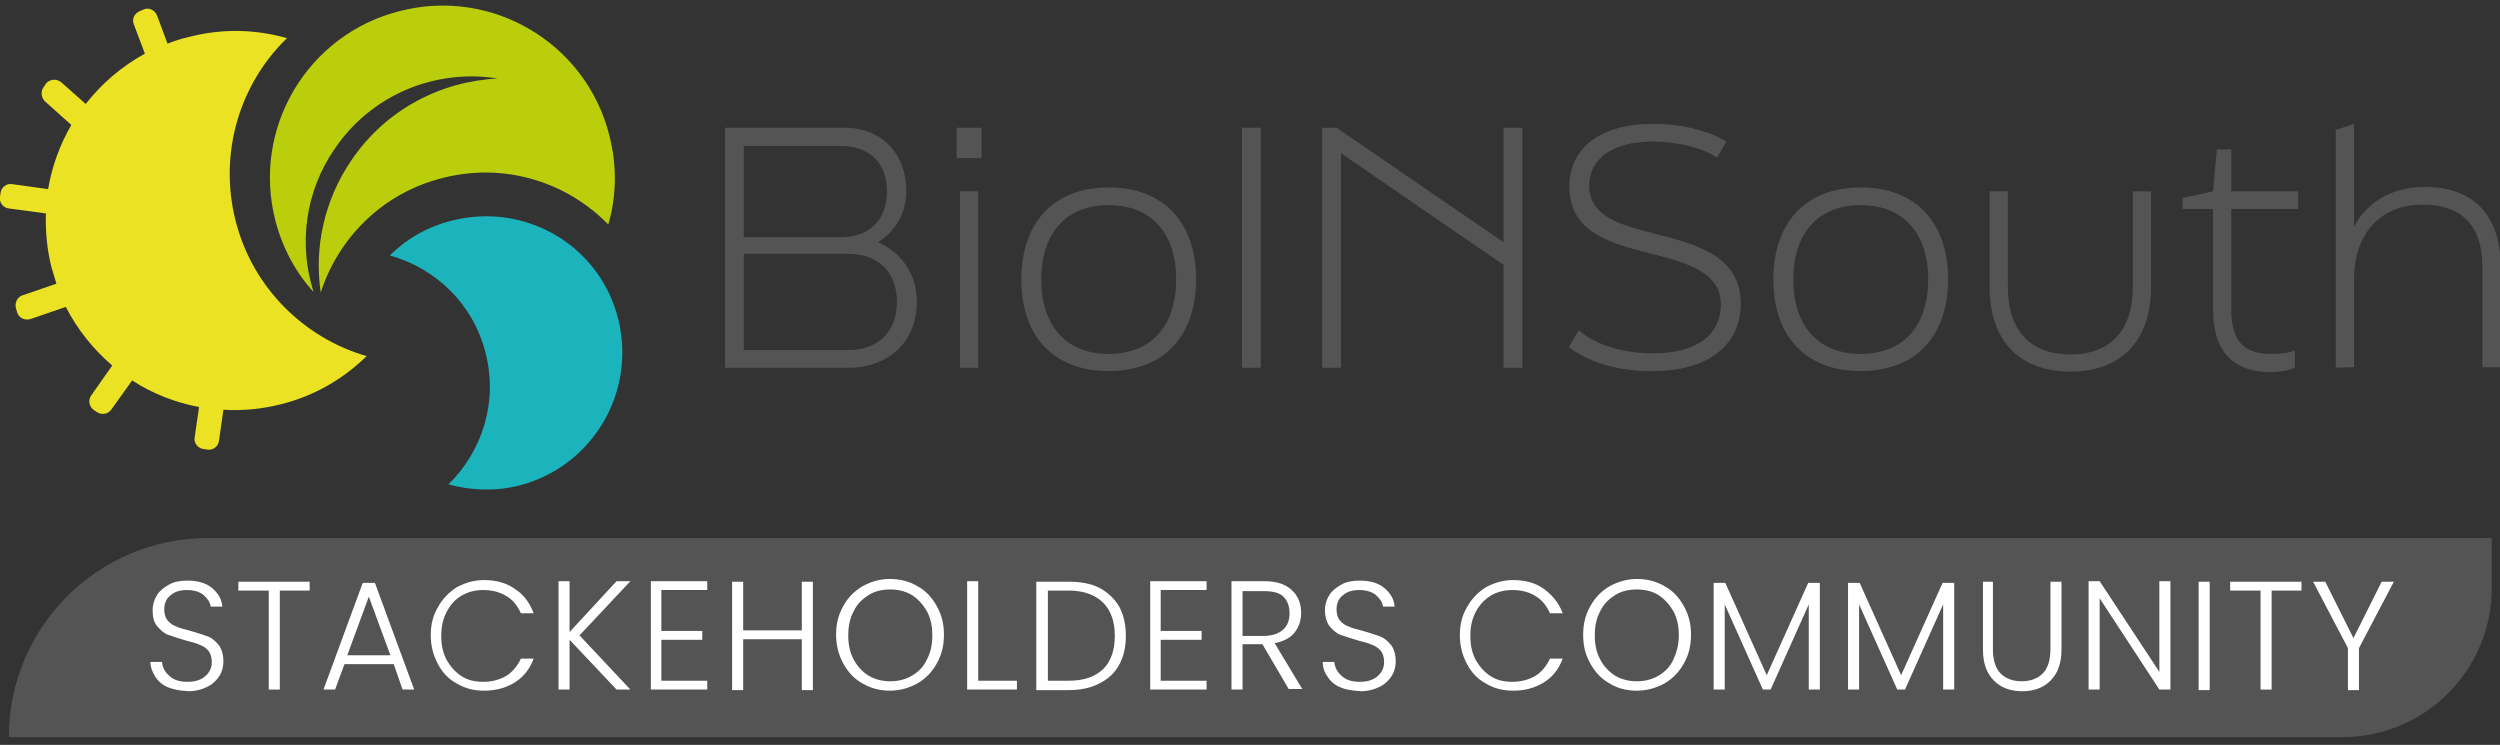 <?xml version="1.0" encoding="utf-8"?>
<!-- Generator: Adobe Illustrator 27.0.1, SVG Export Plug-In . SVG Version: 6.00 Build 0)  -->
<svg version="1.1" id="Livello_1" xmlns="http://www.w3.org/2000/svg" xmlns:xlink="http://www.w3.org/1999/xlink" x="0px" y="0px"
	 viewBox="0 0 452.1 134.7" style="enable-background:new 0 0 452.1 134.7;" xml:space="preserve">
<rect x="0" y="0" width="452.1" height="134.7" fill="#333333" stroke="none"/>
<style type="text/css">
	.st0{fill:#545454;}
	.st1{fill:#1BB4BD;}
	.st2{fill:#EAE222;}
	.st3{fill:#BACE0C;}
	.st4{fill:#FFFFFF;}
</style>
<path class="st0" d="M131.1,66.5V23.1h21.7c6.6,0,11.1,4.7,11.1,11.4c0,4-1.8,7.1-5.1,9.3c4.4,2,7,5.9,7,10.8
	c0,7.3-5.2,11.9-12.4,11.9L131.1,66.5L131.1,66.5z M134.5,42.9H152c5.1,0,8.4-3,8.4-8.3s-3.3-8.2-8.4-8.2h-17.5V42.9z M134.5,63.3
	h18.9c5.3,0,8.8-3.2,8.8-8.7s-3.5-8.7-8.8-8.7h-18.9V63.3z"/>
<path class="st0" d="M173,28.6v-5.5h4.5v5.5H173z M173.6,66.5V34.6h3.3v31.9H173.6z"/>
<path class="st0" d="M184.7,50.5c0-10,5.6-16.6,15.8-16.6s15.8,6.6,15.8,16.6s-5.6,16.6-15.8,16.6S184.7,60.6,184.7,50.5z
	 M212.7,50.5c0-8.1-4.3-13.4-12.2-13.4s-12.2,5.3-12.2,13.4S192.5,64,200.5,64S212.7,58.6,212.7,50.5z"/>
<path class="st0" d="M224.6,23.1h3.4v43.4h-3.4V23.1z"/>
<path class="st0" d="M239.1,23.1h2.6l30.2,20.7V23.1h3.4v43.4h-3.4V47.9l-29.4-20.2v38.8h-3.4V23.1z"/>
<path class="st0" d="M283.7,62.8l1.8-3.1c3.3,2.9,8.4,4.2,13.4,4.2c8.3,0,12.3-3.6,12.3-8.9c0-5.9-6.6-7.6-12.5-9.1
	c-7.6-1.9-14.9-3.9-14.9-12.2c0-6.9,5.6-11.3,15.1-11.3c4.4,0,9.5,0.9,13.3,3.2l-1.7,2.9c-3-2-7.7-2.9-11.6-2.9
	c-7.3,0-11.5,3.1-11.5,8c0,5.6,5.7,7.1,12,8.7c7.4,1.9,15.4,4,15.4,12.6c0,7.3-5.6,12.2-15.9,12.2C293.3,67.2,287.7,65.8,283.7,62.8
	L283.7,62.8z"/>
<path class="st0" d="M320.7,50.5c0-10,5.6-16.6,15.8-16.6s15.8,6.6,15.8,16.6s-5.6,16.6-15.8,16.6S320.7,60.6,320.7,50.5z
	 M348.7,50.5c0-8.1-4.3-13.4-12.2-13.4s-12.2,5.3-12.2,13.4S328.5,64,336.5,64S348.7,58.6,348.7,50.5z"/>
<path class="st0" d="M359.8,51.9V34.6h3.3v17.3c0,7.9,4.1,12.2,11.3,12.2s11.3-4.3,11.3-12.2V34.6h3.3v17.3
	c0,9.8-5.5,15.3-14.6,15.3S359.8,61.7,359.8,51.9z"/>
<path class="st0" d="M400.2,55.9V37.8h-5.5v-2l5.5-1.2l0.7-7.6h2.6v7.6h12.1v3.2h-12.1v18.1c0,5.2,1.8,8.1,7.1,8.1
	c1.8,0,3-0.1,4.4-0.6v3.1c-0.9,0.4-2.6,0.8-4.4,0.8C403,67.2,400.2,62.7,400.2,55.9z"/>
<path class="st0" d="M422.4,66.5v-43l3.3-1.1V41c2.4-4.6,7.1-7.2,12.8-7.2c8.4,0,13.7,4.7,13.7,14.4v18.2h-3.3V48.2
	c0-7.7-4-11.2-10.8-11.2c-7.9,0-12.4,5.6-12.4,13.5v15.9L422.4,66.5L422.4,66.5z"/>
<path class="st1" d="M87.8,63.8c2.3,8.9-0.6,17.8-6.7,23.8c4.1,1.1,8.4,1.3,12.8,0.2c13.2-3.4,21.2-16.8,17.9-30.1
	S95,36.5,81.7,39.9c-4.4,1.1-8.2,3.3-11.2,6.3C78.8,48.5,85.6,55,87.8,63.8z"/>
<path class="st2" d="M42.6,39.9c-3.1-12.3,0.8-24.8,9.3-33c-5.6-1.6-11.7-1.8-17.8-0.2c-1.3,0.3-2.6,0.7-3.8,1.2l-1.9-5.1
	c-0.4-1-1.5-1.5-2.4-1.1L25.3,2c-1,0.4-1.5,1.5-1.1,2.4l2,5.3c-4.2,2.3-7.8,5.4-10.7,9.1l-4.4-3.9c-0.8-0.7-2-0.6-2.7,0.1L8,15.6
	c-0.7,0.8-0.6,2,0.1,2.7l4.8,4.3c-2.1,3.6-3.5,7.5-4.2,11.6l-6.5-0.9c-1-0.2-2,0.6-2.1,1.6L0,35.6c-0.2,1,0.6,2,1.6,2.1l6.7,0.9
	c-0.1,3.2,0.2,6.5,1,9.7c0.3,1,0.6,2,0.9,3l-6.1,2.1c-1,0.3-1.5,1.4-1.2,2.4l0.2,0.7c0.3,1,1.4,1.5,2.4,1.2l6.4-2.2
	c2.1,4.1,5,7.7,8.4,10.6l-3.8,5.4c-0.6,0.8-0.4,2,0.4,2.6l0.6,0.4c0.9,0.6,2,0.4,2.6-0.4l3.8-5.3c3.7,2.4,7.8,4,12.1,4.8l-0.8,5.5
	c-0.2,1,0.6,2,1.6,2.1l0.7,0.1c1,0.2,2-0.6,2.1-1.6l0.8-5.6c3.4,0.2,6.9-0.1,10.4-1c6.1-1.5,11.3-4.6,15.5-8.7
	C55.2,61.2,45.7,52.2,42.6,39.9L42.6,39.9z"/>
<path class="st3" d="M110.2,24.5C106,7.8,89-2.3,72.3,2C55.6,6.2,45.5,23.2,49.8,39.9c1.3,5,3.7,9.4,6.9,12.9
	c-2.7-8.5-1.6-18.1,3.9-26C67.3,17,78.9,12.4,90,14.2c-10.3,0.5-20.2,5.6-26.4,14.7c-5,7.3-6.8,15.9-5.6,24c3.2-9.9,11.2-18,22-20.7
	c11.2-2.9,22.5,0.7,30,8.4C111.5,35.5,111.6,30,110.2,24.5L110.2,24.5z"/>
<path class="st0" d="M423.6,133.3H1.6v0c0-19.9,16.1-36,36-36h413v9.1C450.6,121.2,438.5,133.3,423.6,133.3z"/>
<g>
	<path class="st4" d="M30.4,124.3c-1-0.4-1.8-1.1-2.3-1.9s-0.9-1.7-0.9-2.7h2.1c0.1,1,0.5,1.8,1.3,2.5c0.7,0.7,1.8,1.1,3.3,1.1
		c1.3,0,2.4-0.3,3.2-1c0.8-0.7,1.2-1.5,1.2-2.6c0-0.8-0.2-1.5-0.6-2c-0.4-0.5-1-0.9-1.6-1.1c-0.6-0.3-1.5-0.5-2.6-0.8
		c-1.3-0.4-2.3-0.7-3.1-1c-0.8-0.3-1.4-0.9-2-1.6s-0.8-1.7-0.8-2.9c0-1,0.3-1.9,0.8-2.7c0.5-0.8,1.3-1.4,2.2-1.9s2-0.7,3.3-0.7
		c1.8,0,3.3,0.4,4.4,1.3c1.1,0.9,1.8,2,1.9,3.4h-2.1c-0.1-0.8-0.6-1.5-1.3-2.1s-1.8-0.9-3-0.9c-1.2,0-2.2,0.3-2.9,0.9
		c-0.8,0.6-1.2,1.5-1.2,2.6c0,0.8,0.2,1.5,0.6,2c0.4,0.5,1,0.9,1.6,1.1c0.6,0.3,1.5,0.5,2.6,0.8c1.3,0.4,2.3,0.7,3.1,1
		c0.8,0.3,1.4,0.9,2,1.6c0.5,0.7,0.8,1.7,0.8,2.9c0,0.9-0.2,1.8-0.7,2.6c-0.5,0.8-1.2,1.5-2.2,2c-1,0.5-2.1,0.8-3.4,0.8
		C32.5,124.9,31.4,124.7,30.4,124.3z"/>
	<path class="st4" d="M56,105.2v1.6h-5.4v17.9h-2v-17.9h-5.5v-1.6H56z"/>
	<path class="st4" d="M71.2,120.1h-8.9l-1.7,4.6h-2.1l7.1-19.3h2.2l7.1,19.3h-2.1L71.2,120.1z M70.6,118.5l-3.9-10.6l-3.9,10.6H70.6
		z"/>
	<path class="st4" d="M79.2,109.8c0.8-1.5,2-2.7,3.4-3.6c1.5-0.8,3.1-1.3,4.9-1.3c2.2,0,4.1,0.5,5.6,1.6c1.6,1,2.7,2.5,3.4,4.4h-2.3
		c-0.6-1.3-1.4-2.4-2.6-3.1s-2.5-1.1-4.2-1.1c-1.4,0-2.7,0.3-3.9,1s-2,1.6-2.7,2.9c-0.7,1.3-1,2.7-1,4.4s0.3,3.1,1,4.4
		c0.7,1.2,1.6,2.2,2.7,2.9s2.4,1,3.9,1c1.6,0,3-0.4,4.2-1.1c1.1-0.7,2-1.8,2.6-3.1h2.3c-0.7,1.9-1.8,3.3-3.4,4.3
		c-1.6,1-3.4,1.5-5.6,1.5c-1.8,0-3.4-0.4-4.9-1.3c-1.5-0.8-2.6-2-3.4-3.5c-0.8-1.5-1.3-3.2-1.3-5.2S78.3,111.3,79.2,109.8z"/>
	<path class="st4" d="M111.5,124.7l-8.5-9v9h-2v-19.6h2v9.2l8.5-9.2h2.5l-9.2,9.8l9.2,9.8H111.5z"/>
	<path class="st4" d="M119.6,106.8v7.3h7.4v1.6h-7.4v7.4h8.3v1.6h-10.2v-19.6h10.2v1.6H119.6z"/>
	<path class="st4" d="M147,105.2v19.6h-2v-9.2h-10.6v9.2h-2v-19.6h2v8.8H145v-8.8H147z"/>
	<path class="st4" d="M156,123.6c-1.5-0.8-2.6-2-3.5-3.6c-0.8-1.5-1.3-3.2-1.3-5.2s0.4-3.6,1.3-5.2c0.8-1.5,2-2.7,3.5-3.6
		c1.5-0.8,3.1-1.3,4.9-1.3c1.8,0,3.5,0.4,5,1.3c1.5,0.8,2.6,2,3.5,3.6s1.3,3.2,1.3,5.2s-0.4,3.6-1.3,5.2s-2,2.7-3.5,3.6
		c-1.5,0.8-3.1,1.3-5,1.3C159.2,124.9,157.5,124.5,156,123.6z M164.9,122.2c1.2-0.7,2.1-1.6,2.7-2.9c0.7-1.3,1-2.7,1-4.4
		s-0.3-3.1-1-4.4c-0.7-1.2-1.6-2.2-2.7-2.9c-1.2-0.7-2.5-1-3.9-1c-1.5,0-2.8,0.3-3.9,1s-2.1,1.6-2.7,2.9c-0.7,1.3-1,2.7-1,4.4
		s0.3,3.1,1,4.4c0.7,1.3,1.6,2.2,2.7,2.9c1.2,0.7,2.5,1,3.9,1C162.4,123.2,163.7,122.9,164.9,122.2z"/>
	<path class="st4" d="M176.9,123.1h7v1.6h-9v-19.6h2V123.1z"/>
	<path class="st4" d="M198.8,106.3c1.5,0.8,2.7,1.9,3.6,3.4c0.8,1.5,1.2,3.2,1.2,5.3c0,2-0.4,3.8-1.2,5.2c-0.8,1.5-2,2.6-3.6,3.4
		c-1.5,0.8-3.4,1.2-5.6,1.2h-5.8v-19.6h5.8C195.4,105.2,197.2,105.5,198.8,106.3z M199.5,121c1.4-1.4,2.1-3.4,2.1-6
		c0-2.6-0.7-4.6-2.1-6c-1.4-1.4-3.5-2.2-6.2-2.2h-3.8v16.3h3.8C196,123.1,198,122.4,199.5,121z"/>
	<path class="st4" d="M209.9,106.8v7.3h7.4v1.6h-7.4v7.4h8.3v1.6h-10.2v-19.6h10.2v1.6H209.9z"/>
	<path class="st4" d="M233.1,124.7l-4.8-8.2h-3.6v8.2h-2v-19.6h5.9c2.2,0,3.8,0.5,5,1.6c1.1,1,1.7,2.4,1.7,4.1
		c0,1.4-0.4,2.6-1.2,3.6c-0.8,1-2,1.6-3.6,1.9l5,8.3H233.1z M224.6,115h3.9c1.5,0,2.7-0.4,3.5-1.1c0.8-0.7,1.2-1.7,1.2-3
		c0-1.3-0.4-2.3-1.1-3c-0.7-0.7-1.9-1-3.5-1h-3.9V115z"/>
	<path class="st4" d="M242.4,124.3c-1-0.4-1.8-1.1-2.3-1.9c-0.6-0.8-0.9-1.7-0.9-2.7h2.1c0.1,1,0.5,1.8,1.3,2.5
		c0.7,0.7,1.8,1.1,3.3,1.1c1.3,0,2.4-0.3,3.2-1c0.8-0.7,1.2-1.5,1.2-2.6c0-0.8-0.2-1.5-0.6-2c-0.4-0.5-1-0.9-1.6-1.1
		c-0.6-0.3-1.5-0.5-2.6-0.8c-1.3-0.4-2.3-0.7-3.1-1c-0.8-0.3-1.4-0.9-2-1.6c-0.5-0.7-0.8-1.7-0.8-2.9c0-1,0.3-1.9,0.8-2.7
		c0.5-0.8,1.3-1.4,2.2-1.9s2-0.7,3.3-0.7c1.8,0,3.3,0.4,4.4,1.3s1.8,2,1.9,3.4h-2.1c-0.1-0.8-0.6-1.5-1.3-2.1
		c-0.7-0.6-1.8-0.9-3-0.9c-1.2,0-2.2,0.3-2.9,0.9c-0.8,0.6-1.2,1.5-1.2,2.6c0,0.8,0.2,1.5,0.6,2c0.4,0.5,1,0.9,1.6,1.1
		c0.6,0.3,1.5,0.5,2.6,0.8c1.3,0.4,2.3,0.7,3.1,1s1.4,0.9,2,1.6c0.5,0.7,0.8,1.7,0.8,2.9c0,0.9-0.2,1.8-0.7,2.6
		c-0.5,0.8-1.2,1.5-2.2,2c-1,0.5-2.1,0.8-3.4,0.8C244.5,124.9,243.3,124.7,242.4,124.3z"/>
	<path class="st4" d="M265.3,109.8c0.8-1.5,2-2.7,3.4-3.6c1.5-0.8,3.1-1.3,4.9-1.3c2.2,0,4.1,0.5,5.6,1.6s2.7,2.5,3.4,4.4h-2.3
		c-0.6-1.3-1.4-2.4-2.6-3.1c-1.1-0.7-2.5-1.1-4.2-1.1c-1.4,0-2.7,0.3-3.9,1c-1.1,0.7-2,1.6-2.7,2.9c-0.7,1.3-1,2.7-1,4.4
		s0.3,3.1,1,4.4c0.7,1.2,1.6,2.2,2.7,2.9c1.1,0.7,2.4,1,3.9,1c1.6,0,3-0.4,4.2-1.1c1.1-0.7,2-1.8,2.6-3.1h2.3
		c-0.7,1.9-1.8,3.3-3.4,4.3c-1.6,1-3.4,1.5-5.6,1.5c-1.8,0-3.4-0.4-4.9-1.3c-1.5-0.8-2.6-2-3.4-3.5c-0.8-1.5-1.3-3.2-1.3-5.2
		S264.4,111.3,265.3,109.8z"/>
	<path class="st4" d="M291.1,123.6c-1.5-0.8-2.6-2-3.5-3.6s-1.3-3.2-1.3-5.2s0.4-3.6,1.3-5.2s2-2.7,3.5-3.6c1.5-0.8,3.1-1.3,4.9-1.3
		c1.8,0,3.5,0.4,5,1.3c1.5,0.8,2.6,2,3.5,3.6s1.3,3.2,1.3,5.2s-0.4,3.6-1.3,5.2s-2,2.7-3.5,3.6c-1.5,0.8-3.1,1.3-5,1.3
		C294.2,124.9,292.5,124.5,291.1,123.6z M299.9,122.2c1.2-0.7,2.1-1.6,2.7-2.9s1-2.7,1-4.4s-0.3-3.1-1-4.4c-0.7-1.2-1.6-2.2-2.7-2.9
		s-2.5-1-3.9-1s-2.8,0.3-3.9,1s-2.1,1.6-2.7,2.9c-0.7,1.3-1,2.7-1,4.4s0.3,3.1,1,4.4s1.6,2.2,2.7,2.9c1.2,0.7,2.5,1,3.9,1
		S298.7,122.9,299.9,122.2z"/>
	<path class="st4" d="M329.1,105.4v19.3h-2v-15.4l-6.9,15.4h-1.4l-6.9-15.4v15.4h-2v-19.3h2.1l7.5,16.7l7.5-16.7H329.1z"/>
	<path class="st4" d="M353.4,105.4v19.3h-2v-15.4l-6.9,15.4h-1.4l-6.9-15.4v15.4h-2v-19.3h2.1l7.5,16.7l7.5-16.7H353.4z"/>
	<path class="st4" d="M360.4,105.2v12.3c0,1.9,0.5,3.4,1.4,4.3c0.9,0.9,2.2,1.4,3.8,1.4s2.9-0.5,3.8-1.4c0.9-0.9,1.4-2.4,1.4-4.3
		v-12.3h2v12.3c0,2.5-0.7,4.3-2,5.6s-3,1.9-5.1,1.9c-2.1,0-3.8-0.6-5.1-1.9c-1.3-1.3-2-3.1-2-5.6v-12.3H360.4z"/>
	<path class="st4" d="M392.5,124.7h-2l-10.8-16.5v16.5h-2v-19.6h2l10.8,16.4v-16.4h2V124.7z"/>
	<path class="st4" d="M399.6,105.2v19.6h-2v-19.6H399.6z"/>
	<path class="st4" d="M416.2,105.2v1.6h-5.4v17.9h-2v-17.9h-5.5v-1.6H416.2z"/>
	<path class="st4" d="M432.9,105.2l-6.3,12v7.6h-2v-7.6l-6.3-12h2.2l5.1,10.2l5.1-10.2H432.9z"/>
</g>
</svg>
